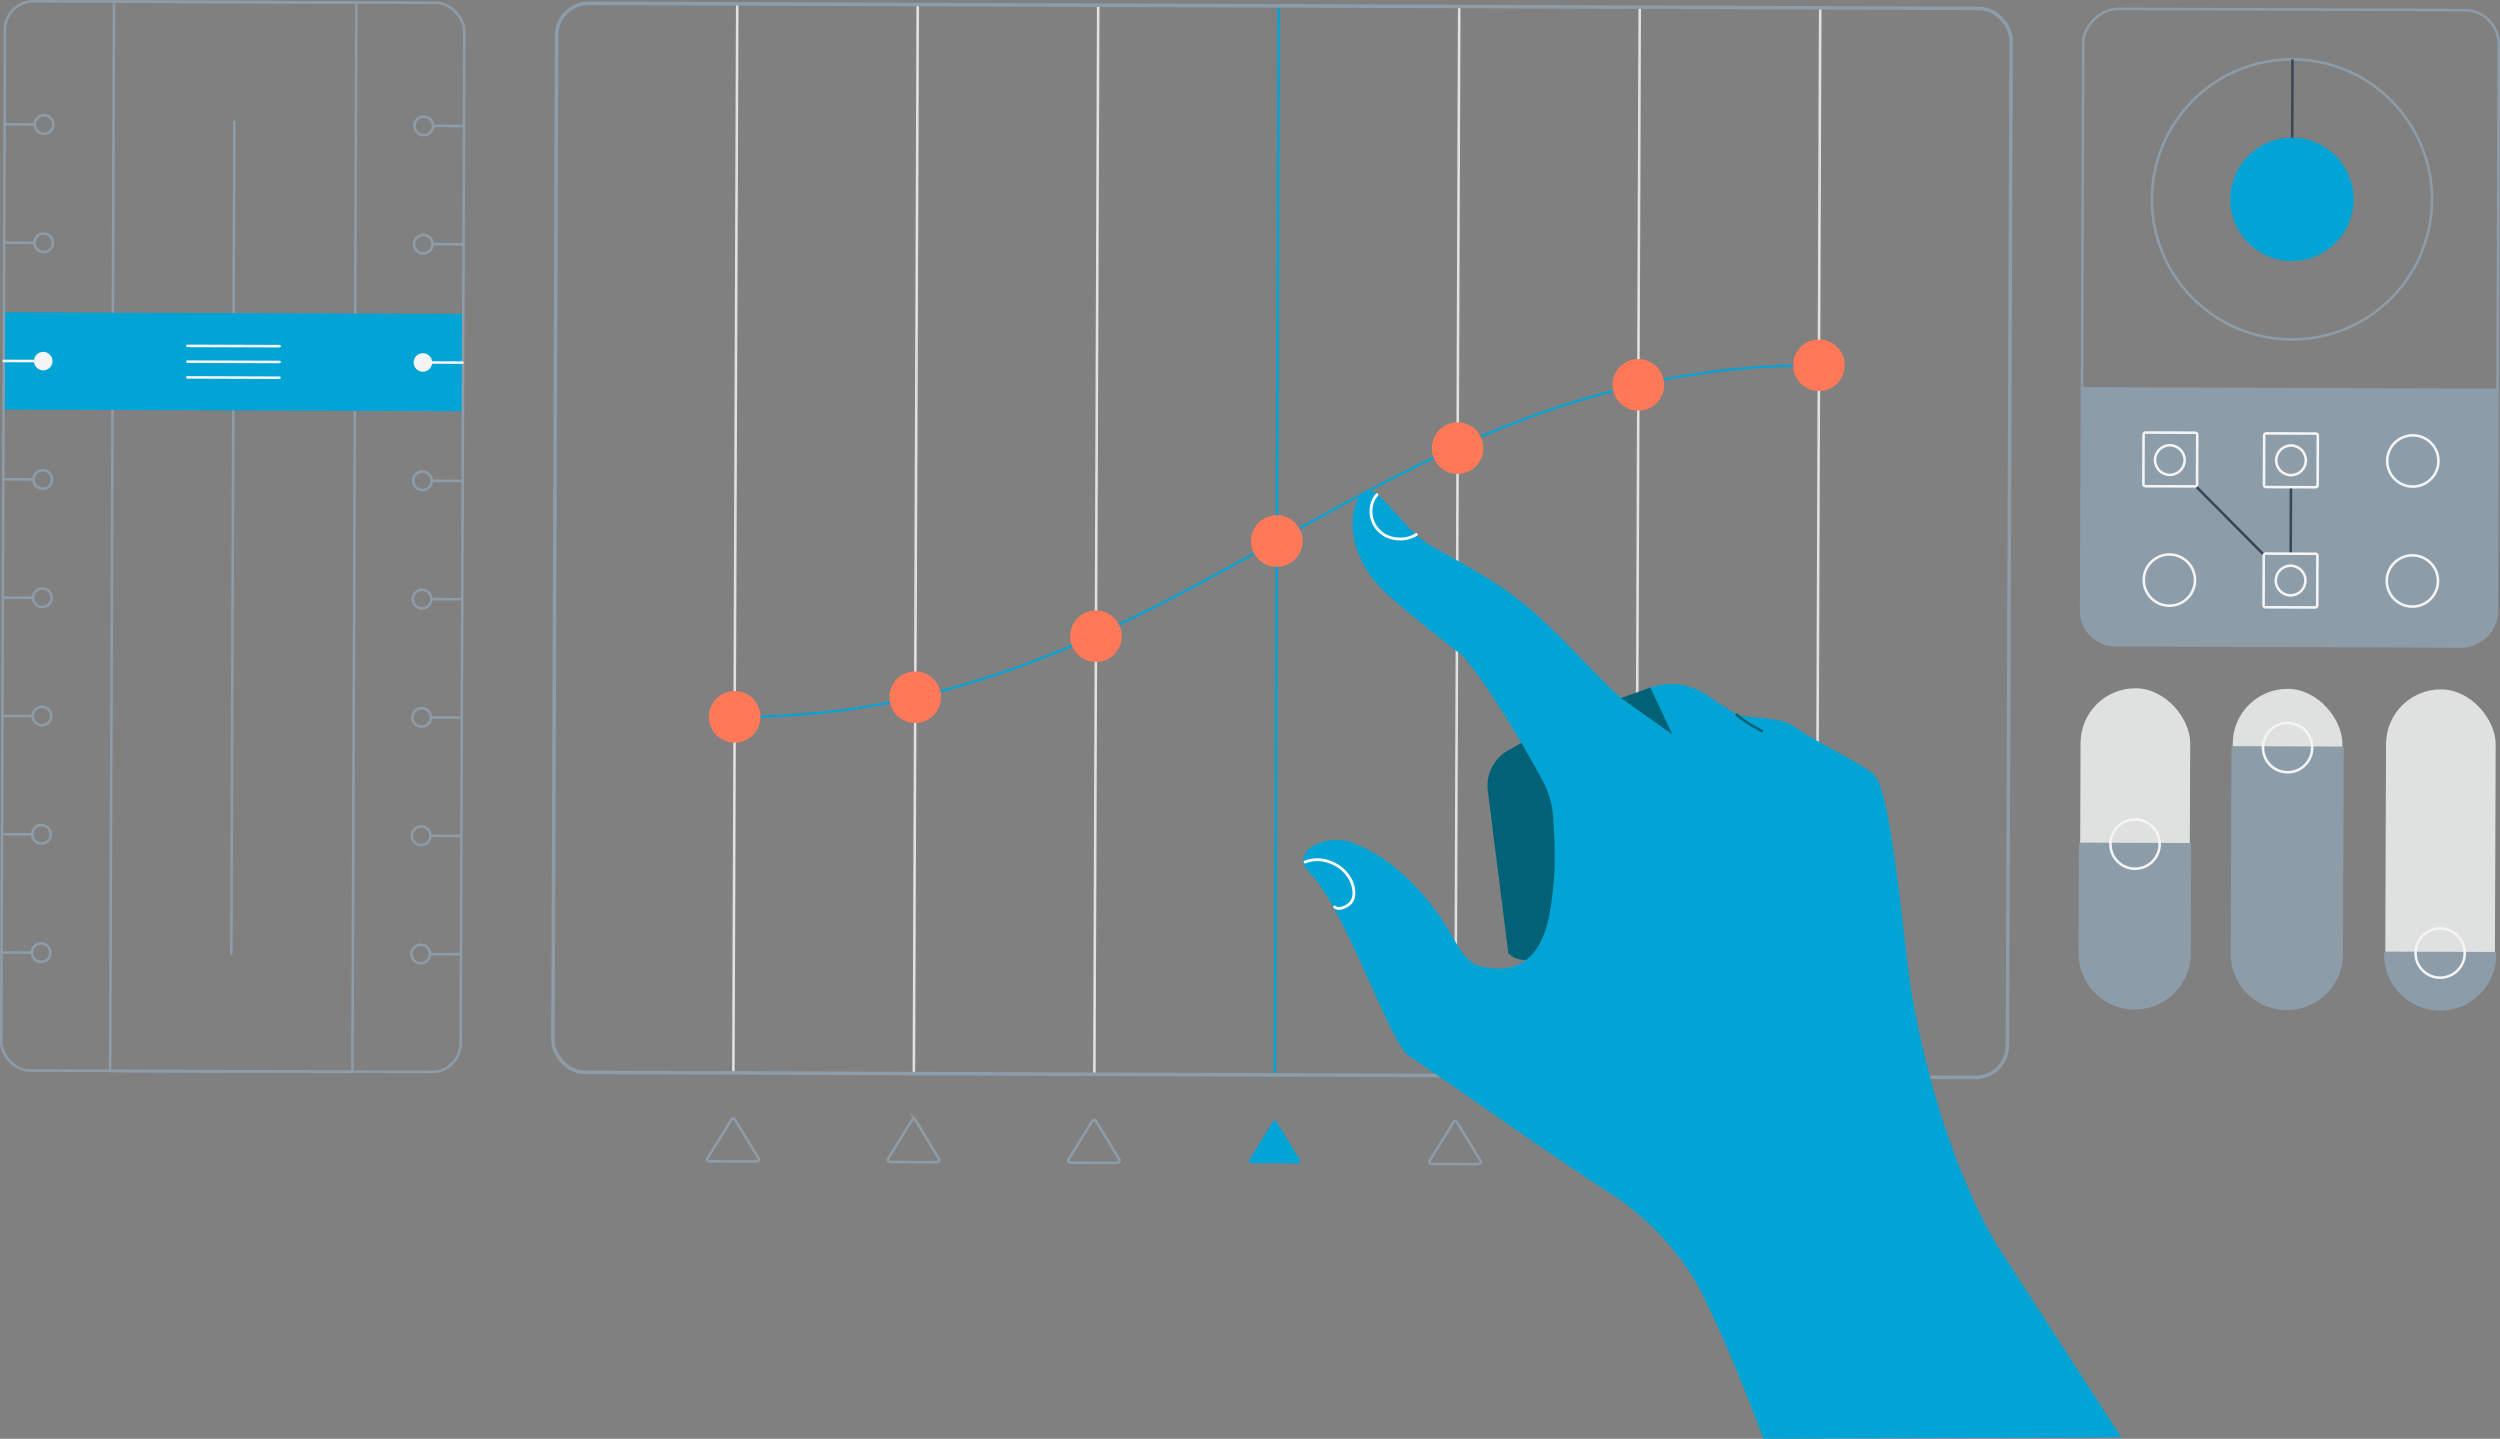 <?xml version="1.0"?>
<svg xmlns="http://www.w3.org/2000/svg" xmlns:xlink="http://www.w3.org/1999/xlink" width="1421.7" height="818.2" viewBox="0 0 1421.7 818.2">
  <rect x="0" y="0" width="1421.7" height="818.2" fill="#808080" stroke="none"/>
  <defs>
    <style>.cls-1,.cls-10,.cls-11,.cls-12,.cls-13,.cls-15,.cls-16,.cls-19,.cls-20,.cls-3,.cls-8,.cls-9{fill:none;}.cls-2{clip-path:url(#clip-path);}.cls-11,.cls-15,.cls-3,.cls-6{stroke:#8d9ca9;}.cls-12,.cls-13,.cls-15,.cls-19,.cls-3,.cls-6,.cls-9{stroke-linecap:round;}.cls-12,.cls-13,.cls-15,.cls-19,.cls-3,.cls-6,.cls-8{stroke-linejoin:round;}.cls-10,.cls-11,.cls-12,.cls-13,.cls-3,.cls-6,.cls-8,.cls-9{stroke-width:1.47px;}.cls-4{fill:#02a3d5;}.cls-5{fill:#dee1e0;}.cls-6,.cls-7{fill:#8d9ca9;}.cls-13,.cls-8{stroke:#394859;}.cls-16,.cls-9{stroke:#02a3d5;}.cls-10,.cls-11,.cls-16,.cls-20,.cls-9{stroke-miterlimit:10;}.cls-10{stroke:#dee1e0;}.cls-12{stroke:#f4f4f4;}.cls-14{fill:#f4f4f4;}.cls-15{stroke-width:2px;}.cls-16{stroke-width:1.3px;}.cls-17{fill:#ff7959;}.cls-18{fill:#006177;}.cls-19{stroke:#fff;stroke-width:1.61px;}.cls-20{stroke:#006177;stroke-width:1.52px;}</style>
    <clipPath id="clip-path" transform="translate(-26.33 -69.54)">
      <rect class="cls-1" x="1.6" y="2.66" width="1470.53" height="884.92" transform="translate(1.62 -2.66) rotate(0.21)"/>
    </clipPath>
  </defs>
  <title>Asset 3</title>
  <g id="Layer_2" data-name="Layer 2">
    <g id="Layer_1-2" data-name="Layer 1">
      <g class="cls-2">
        <rect class="cls-3" x="-145.14" y="305.88" width="608.18" height="137.8" transform="translate(-242.73 462.83) rotate(-89.79)"/>
        <line class="cls-3" x1="133.25" y1="69.33" x2="131.54" y2="542.15"/>
        <rect class="cls-4" x="28.42" y="247.61" width="260.84" height="55.35" transform="translate(-25.33 -70.12) rotate(0.21)"/>
        <rect class="cls-5" x="1209.31" y="460.89" width="62.35" height="182" rx="31.18" transform="translate(-24.33 -74.03) rotate(0.21)"/>
        <rect class="cls-5" x="1383.03" y="461.52" width="62.35" height="182" rx="31.18" transform="translate(-24.32 -74.66) rotate(0.21)"/>
        <rect class="cls-5" x="1295.85" y="461.21" width="62.35" height="182" rx="31.18" transform="translate(-24.32 -74.34) rotate(0.21)"/>
        <path class="cls-6" d="M1382.82,611.42v.81a31.18,31.18,0,0,0,31.07,31.29h0a31.17,31.17,0,0,0,31.28-31.06v-.82Z" transform="translate(-26.33 -69.54)"/>
        <circle class="cls-3" cx="24.82" cy="138.07" r="5.28"/>
        <line class="cls-3" x1="19.53" y1="138.05" x2="2.38" y2="137.99"/>
        <circle class="cls-3" cx="24.33" cy="272.63" r="5.28"/>
        <line class="cls-3" x1="19.05" y1="272.61" x2="1.89" y2="272.55"/>
        <circle class="cls-3" cx="24.09" cy="339.91" r="5.28"/>
        <line class="cls-3" x1="18.8" y1="339.9" x2="1.65" y2="339.83"/>
        <circle class="cls-3" cx="23.85" cy="407.2" r="5.28"/>
        <line class="cls-3" x1="18.56" y1="407.18" x2="1.41" y2="407.12"/>
        <circle class="cls-3" cx="23.6" cy="474.48" r="5.28"/>
        <line class="cls-3" x1="18.32" y1="474.46" x2="1.16" y2="474.4"/>
        <circle class="cls-3" cx="23.36" cy="541.76" r="5.28"/>
        <line class="cls-3" x1="18.07" y1="541.74" x2="0.92" y2="541.68"/>
        <circle class="cls-3" cx="240.73" cy="138.85" r="5.28"/>
        <line class="cls-3" x1="246.02" y1="138.87" x2="263.17" y2="138.93"/>
        <circle class="cls-3" cx="240.25" cy="273.41" r="5.28"/>
        <line class="cls-3" x1="245.53" y1="273.43" x2="262.69" y2="273.5"/>
        <circle class="cls-3" cx="240" cy="340.7" r="5.28"/>
        <line class="cls-3" x1="245.29" y1="340.72" x2="262.44" y2="340.78"/>
        <circle class="cls-3" cx="239.76" cy="407.98" r="5.28"/>
        <line class="cls-3" x1="245.05" y1="408" x2="262.2" y2="408.06"/>
        <circle class="cls-3" cx="239.52" cy="475.26" r="5.28"/>
        <line class="cls-3" x1="244.8" y1="475.28" x2="261.95" y2="475.34"/>
        <circle class="cls-3" cx="239.27" cy="542.54" r="5.28"/>
        <line class="cls-3" x1="244.56" y1="542.56" x2="261.71" y2="542.62"/>
        <rect class="cls-3" x="1147.61" y="137.7" width="361.88" height="236.33" rx="19.53" transform="translate(1041.54 1513.93) rotate(-89.79)"/>
        <line class="cls-3" x1="1183.92" y1="220.89" x2="1420.25" y2="221.75"/>
        <path class="cls-7" d="M1446.58,291.29l-.46,127.47a18.46,18.46,0,0,1-18.53,18.4l-199.4-.72a18.48,18.48,0,0,1-18.4-18.53l.46-127.47" transform="translate(-26.33 -69.54)"/>
        <rect class="cls-3" x="28.11" y="70.69" width="261.23" height="608.04" rx="16.22" transform="translate(-24.97 -70.12) rotate(0.21)"/>
        <circle class="cls-3" cx="1303.4" cy="113.39" r="79.64"/>
        <line class="cls-8" x1="1303.4" y1="113.39" x2="1303.69" y2="33.75"/>
        <circle class="cls-4" cx="1303.4" cy="113.39" r="35.08"/>
        <line class="cls-9" x1="727.19" y1="3.3" x2="724.99" y2="611.24"/>
        <line class="cls-10" x1="624.54" y1="2.93" x2="622.34" y2="610.87"/>
        <line class="cls-10" x1="521.9" y1="2.56" x2="519.7" y2="610.5"/>
        <line class="cls-10" x1="419.25" y1="2.19" x2="417.05" y2="610.13"/>
        <line class="cls-10" x1="1035.12" y1="4.41" x2="1032.92" y2="612.36"/>
        <line class="cls-10" x1="932.48" y1="4.04" x2="930.28" y2="611.98"/>
        <line class="cls-10" x1="829.83" y1="3.67" x2="827.63" y2="611.61"/>
        <path class="cls-11" d="M1058.12,708.44l-13.53,21.9a1.22,1.22,0,0,0,1,1.86l26.9.1a1.22,1.22,0,0,0,1-1.85l-13.36-22A1.22,1.22,0,0,0,1058.12,708.44Z" transform="translate(-26.33 -69.54)"/>
        <path class="cls-11" d="M955.47,708.07,942,730a1.22,1.22,0,0,0,1,1.86l26.89.09a1.22,1.22,0,0,0,1-1.85l-13.37-22A1.22,1.22,0,0,0,955.47,708.07Z" transform="translate(-26.33 -69.54)"/>
        <path class="cls-4" d="M752.26,707.33l13.37,22a1.22,1.22,0,0,1-1,1.85l-26.89-.1a1.21,1.21,0,0,1-1-1.85l13.52-21.9A1.22,1.22,0,0,1,752.26,707.33Z" transform="translate(-26.33 -69.54)"/>
        <path class="cls-11" d="M854.91,707.71l13.36,22a1.21,1.21,0,0,1-1,1.85l-26.9-.09a1.22,1.22,0,0,1-1-1.86l13.53-21.9A1.22,1.22,0,0,1,854.91,707.71Z" transform="translate(-26.33 -69.54)"/>
        <path class="cls-11" d="M647.54,707,634,728.85a1.22,1.22,0,0,0,1,1.86l26.9.1a1.22,1.22,0,0,0,1-1.85l-13.36-22A1.22,1.22,0,0,0,647.54,707Z" transform="translate(-26.33 -69.54)"/>
        <path class="cls-11" d="M544.89,706.58l-13.52,21.9a1.22,1.22,0,0,0,1,1.86l26.89.1a1.22,1.22,0,0,0,1.05-1.85l-13.37-22A1.22,1.22,0,0,0,544.89,706.58Z" transform="translate(-26.33 -69.54)"/>
        <path class="cls-11" d="M442.25,706.21l-13.53,21.9a1.22,1.22,0,0,0,1,1.86l26.9.1a1.22,1.22,0,0,0,1.05-1.85l-13.37-22A1.22,1.22,0,0,0,442.25,706.21Z" transform="translate(-26.33 -69.54)"/>
        <circle class="cls-12" cx="1372.12" cy="262.14" r="14.57"/>
        <circle class="cls-12" cx="1233.69" cy="329.89" r="14.57"/>
        <circle class="cls-12" cx="1371.87" cy="330.39" r="14.57"/>
        <circle class="cls-12" cx="1233.94" cy="261.64" r="8.43"/>
        <line class="cls-13" x1="1249.03" y1="276.84" x2="1287.41" y2="315.5"/>
        <rect class="cls-12" x="1245.35" y="315.59" width="30.52" height="30.52" rx="1.1" transform="translate(1569.68 -998.1) rotate(90.21)"/>
        <circle class="cls-14" cx="24.58" cy="205.35" r="5.28"/>
        <line class="cls-12" x1="19.29" y1="205.33" x2="2.14" y2="205.27"/>
        <circle class="cls-3" cx="25.06" cy="70.79" r="5.28"/>
        <line class="cls-3" x1="19.78" y1="70.77" x2="2.63" y2="70.7"/>
        <circle class="cls-3" cx="240.98" cy="71.57" r="5.28"/>
        <line class="cls-3" x1="246.26" y1="71.59" x2="263.42" y2="71.65"/>
        <circle class="cls-14" cx="240.49" cy="206.13" r="5.28"/>
        <line class="cls-12" x1="245.78" y1="206.15" x2="262.93" y2="206.21"/>
        <line class="cls-12" x1="106.53" y1="214.61" x2="158.91" y2="214.8"/>
        <line class="cls-12" x1="106.56" y1="205.65" x2="158.95" y2="205.84"/>
        <line class="cls-12" x1="106.59" y1="196.68" x2="158.98" y2="196.87"/>
        <path class="cls-6" d="M1296.06,494.6l-.42,117.32a31.18,31.18,0,0,0,31.06,31.29h0A31.18,31.18,0,0,0,1358,612.14l.42-117.31Z" transform="translate(-26.33 -69.54)"/>
        <path class="cls-6" d="M1209.32,549.46l-.23,62.14a31.18,31.18,0,0,0,31.06,31.29h0a31.17,31.17,0,0,0,31.29-31.06l.23-62.14Z" transform="translate(-26.33 -69.54)"/>
        <circle class="cls-12" cx="1300.91" cy="425.17" r="14"/>
        <circle class="cls-12" cx="1214.16" cy="480.03" r="14"/>
        <circle class="cls-12" cx="1387.66" cy="541.99" r="14"/>
        <line class="cls-13" x1="1302.67" y1="314.88" x2="1302.81" y2="277.04"/>
        <circle class="cls-12" cx="1302.62" cy="330.14" r="8.43"/>
        <rect class="cls-12" x="1313.69" y="384.43" width="30.52" height="30.52" rx="1.1" transform="translate(1707.11 -997.35) rotate(90.21)"/>
        <circle class="cls-12" cx="1302.86" cy="261.78" r="8.43"/>
        <rect class="cls-12" x="1313.94" y="316.07" width="30.52" height="30.52" rx="1.1" transform="translate(1639 -1066.21) rotate(90.21)"/>
        <rect class="cls-15" x="341.84" y="72.85" width="827.14" height="607.95" rx="18.21" transform="translate(-24.96 -72.28) rotate(0.21)"/>
        <path class="cls-16" d="M1060.72,277.24c-256.24-.92-360.71,200.88-616.6,200h0" transform="translate(-26.33 -69.54)"/>
        <circle class="cls-17" cx="417.79" cy="407.65" r="14.67"/>
        <circle class="cls-17" cx="520.47" cy="396.49" r="14.67"/>
        <circle class="cls-17" cx="623.25" cy="361.81" r="14.67"/>
        <circle class="cls-17" cx="1034.39" cy="207.7" r="14.67"/>
        <circle class="cls-17" cx="931.7" cy="218.85" r="14.67"/>
        <circle class="cls-17" cx="828.92" cy="254.83" r="14.67"/>
        <circle class="cls-17" cx="726.09" cy="307.67" r="14.67"/>
      </g>
      <path class="cls-18" d="M920.19,475.69,883.94,496.3a23.14,23.14,0,0,0-11.63,22l11.77,93.17s6.56,9.15,22.43-.45,7.6-74.8,7.6-74.8l32.17-15.64Z" transform="translate(-26.33 -69.54)"/>
      <path class="cls-4" d="M1164.44,781.43s-33.18-48-50.7-145.23c-4.35-24.13-11.24-115.91-21.6-126-6.37-6.19-36-20.33-43.18-26-10-7.9-24-5.09-35.32-8.62,0,0-8.69-5.08-14.34-9.26-12.71-9.41-31.47-12.08-48.19,2.31-18-14-38.47-41.76-66.61-62.16-8.64-6.26-22.88-14.68-42.73-25.63-12.42-6.85-18.15-16.59-31.72-30A7.21,7.21,0,0,0,799,352.55c-6.45,10.91-5.53,35.2,16.07,54.73,11,10,25.36,21.49,43.19,35.24C871.42,458,890,488.27,903.69,513.7a50,50,0,0,1,5.85,20.56c.79,12.65,2.25,30.72-1.81,53.75-2.83,16.06-10.65,38.32-40.08,30.91-7.18-1.81-12.49-11.74-15.9-17.71-12.43-21.72-32.89-44.16-57.28-52.79-10.62-3.76-28.58,1.46-26.9,11.71.52,3.15,4.17,6.28,6.25,8.81,19.62,23.93,43.32,93.91,53.38,100.78,47.89,32.7,75.83,53.2,114.65,78.31,36.46,23.59,51.46,55.41,51.46,55.41,17,33.09,35.82,84.3,35.82,84.3l203.6-.73Z" transform="translate(-26.33 -69.54)"/>
      <path class="cls-19" d="M768.48,559.78c10.94-4.59,25.17,3,27.5,14.59.57,2.87.43,6.1-1.38,8.4s-7.24,4.68-9.24,2.54" transform="translate(-26.33 -69.54)"/>
      <path class="cls-19" d="M809.38,350.87c-4.56,4.89-5.15,15.19,2.12,21.39,5.37,4.59,14.39,5.09,20.28,1.2" transform="translate(-26.33 -69.54)"/>
      <polygon class="cls-18" points="921.86 396.98 951 417.64 938.54 390.99 921.86 396.98"/>
      <path class="cls-20" d="M1013.43,475.59c6.27,5.49,15.33,9.91,15.33,9.91" transform="translate(-26.33 -69.54)"/>
    </g>
  </g>
</svg>
